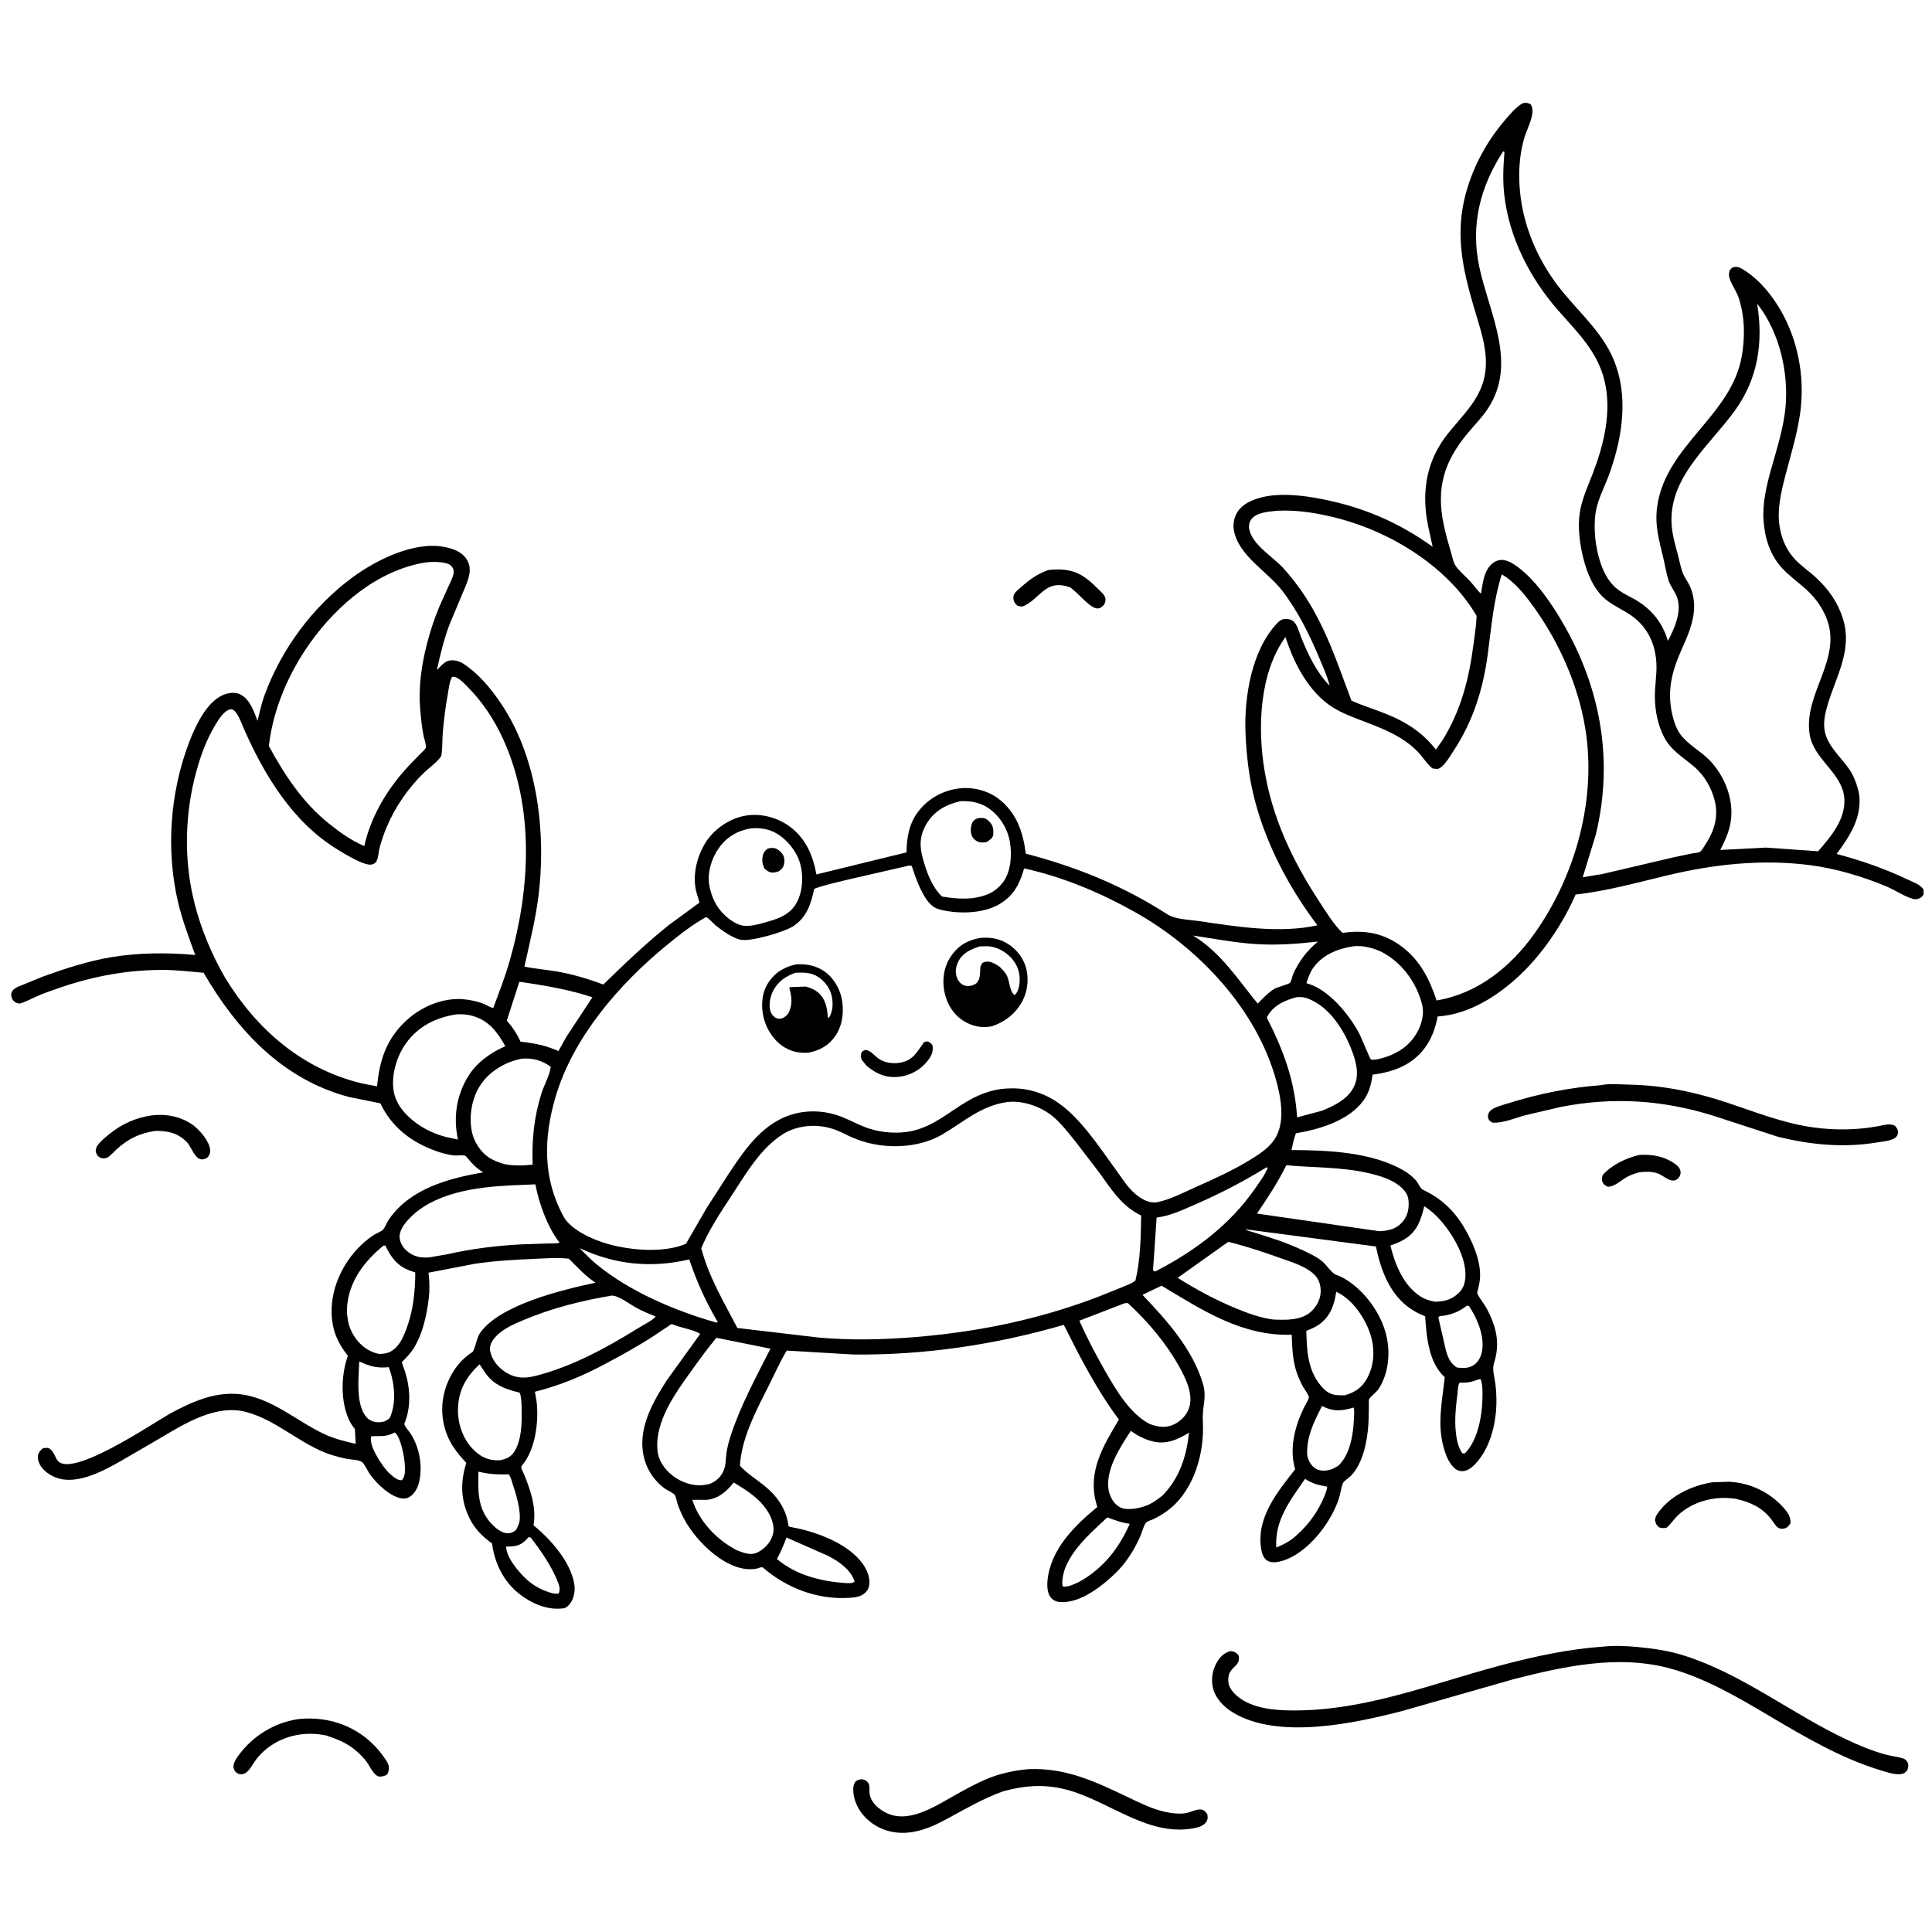 <svg version="1.1" xmlns="http://www.w3.org/2000/svg" style="display: block;" viewBox="0 0 2048 2048" width="1024" height="1024">
<path transform="translate(0,0)" fill="rgb(255,255,255)" d="M -0 -0 L 2048 0 L 2048 2048 L -0 2048 L -0 -0 z"/>
<path transform="translate(0,0)" fill="rgb(0,0,0)" d="M 1738.01 1224.24 C 1751.27 1223.57 1763.68 1225.55 1774.83 1233.22 C 1777.98 1235.39 1780.87 1237.92 1781.43 1241.85 C 1781.74 1244 1781.08 1246.44 1779.73 1248.15 C 1772.92 1256.79 1763.99 1246.07 1757 1243.77 C 1750.98 1241.79 1744.89 1241.84 1738.69 1242.59 L 1737.21 1242.78 C 1732.39 1244.21 1727.83 1245.73 1723.45 1248.3 C 1717.22 1251.95 1712.01 1257.67 1704.5 1258.02 C 1701.72 1256.63 1700.05 1255.97 1698.76 1253 C 1697.65 1250.43 1698.11 1248.06 1698.93 1245.5 C 1708.91 1234.61 1723.75 1227.43 1738.01 1224.24 z"/>
<path transform="translate(0,0)" fill="rgb(0,0,0)" d="M 1111.36 604.258 C 1120.39 603.214 1129.85 603.309 1138.54 606.212 C 1149.01 609.712 1157.04 617.376 1164.73 624.989 C 1166.92 627.156 1170.2 629.878 1171.33 632.823 C 1172.52 635.96 1171.69 637.984 1170.5 640.887 C 1168.26 642.946 1166.83 644.877 1163.5 644.986 C 1155.9 645.234 1142.23 628.073 1135.38 623.353 L 1134.26 622.595 L 1130.04 621.3 C 1108.5 615.696 1102.64 633.38 1086.48 641.826 C 1083.45 643.408 1081.61 643.086 1078.5 642.005 C 1076.99 640.629 1075.52 639.26 1074.84 637.277 C 1073.99 634.775 1073.83 632.413 1075.03 630 C 1076.5 627.057 1080.07 624.364 1082.53 622.21 C 1091.52 614.33 1099.99 608.109 1111.36 604.258 z"/>
<path transform="translate(0,0)" fill="rgb(0,0,0)" d="M 160.774 1182.36 C 175.654 1180.43 191.402 1183.48 203.84 1192.08 C 211.451 1197.35 221.888 1209.58 222.852 1219 C 223.12 1221.62 222.206 1224.35 220.5 1226.34 C 218.835 1228.28 215.998 1229.18 213.5 1228.98 C 206.31 1228.41 202.707 1215.2 197.697 1210.3 C 187.775 1200.6 177.883 1198.73 164.467 1198.81 C 147.71 1201.44 135.994 1207.03 123.445 1218.45 C 120.601 1221.04 116.853 1225.55 113.5 1227.19 C 111.293 1228.27 108.187 1228.27 106 1227.03 C 103.1 1225.39 102.444 1223.66 101.43 1220.72 C 101.593 1218.17 101.853 1216.36 103.386 1214.17 C 106.331 1209.96 110.92 1206.28 114.876 1203.01 C 128.772 1191.54 142.951 1185.05 160.774 1182.36 z"/>
<path transform="translate(0,0)" fill="rgb(0,0,0)" d="M 1814.84 1571.31 L 1832.74 1570.73 C 1855.2 1571.73 1876.12 1581.82 1891.02 1598.63 C 1895.14 1603.28 1898.39 1608.13 1898.02 1614.5 C 1896.84 1616.66 1895.71 1618.28 1893.53 1619.48 C 1891.04 1620.86 1887.06 1620.99 1884.68 1619.34 C 1882.34 1617.73 1879.32 1612.65 1877.46 1610.28 C 1867.48 1597.58 1854.86 1592.06 1839.35 1588.67 L 1835.39 1588.23 C 1815.44 1586.29 1794.1 1592.08 1779.09 1605.88 C 1774.48 1610.12 1771.44 1615.44 1766.52 1619.5 C 1763.22 1620.1 1761.71 1619.99 1758.5 1619 C 1755.77 1616.55 1755.17 1615.05 1754.37 1611.5 C 1754.7 1608.38 1755.5 1606.7 1757.31 1604.12 C 1770.47 1585.44 1792.94 1575.01 1814.84 1571.31 z"/>
<path transform="translate(0,0)" fill="rgb(0,0,0)" d="M 316.114 1822.32 C 339.529 1819.79 362.938 1824.88 382.5 1838.27 C 392.337 1845 400.873 1853.71 407.619 1863.51 C 409.49 1866.23 411.693 1869.15 412.112 1872.5 C 412.543 1875.93 412.013 1878.83 409.863 1881.5 C 407.386 1882.7 403.225 1883.98 400.5 1882.79 C 395.392 1880.56 391.196 1870.55 387.5 1866.06 C 384.096 1861.93 380.053 1857.94 375.898 1854.55 C 367.06 1847.34 356.549 1843.25 345.844 1839.69 L 343.141 1839.17 C 317.02 1834.43 289.855 1842.81 272.694 1863.59 C 269 1868.06 264.812 1876.94 259.848 1879.73 C 257.461 1881.08 254.466 1881.25 252 1879.98 C 249.556 1878.72 248.169 1876.63 247.611 1874 C 246.662 1869.53 250.541 1864.02 252.98 1860.67 C 268.118 1839.91 290.851 1826.15 316.114 1822.32 z"/>
<path transform="translate(0,0)" fill="rgb(0,0,0)" d="M 1089.6 1875.41 C 1129.6 1873.5 1161.38 1888.66 1196.51 1905.49 C 1208.64 1911.3 1221.18 1917.49 1234.36 1920.5 C 1241.32 1922.09 1250.36 1923.25 1257.5 1921.91 C 1262.34 1921 1268.11 1917.61 1273 1918.13 C 1276.43 1918.5 1277.84 1920.6 1279.74 1923.04 C 1280.27 1925.91 1280.59 1927.74 1279.18 1930.5 C 1276.64 1935.48 1269.73 1937.27 1264.66 1938.17 C 1214.72 1947.03 1172.98 1906.58 1126.46 1896.12 C 1104.52 1891.19 1085.41 1892.98 1063.91 1898.69 C 1041.47 1906.62 1022.28 1918.24 1001.46 1929.36 C 982.148 1939.68 960.831 1947.24 939 1940.1 C 925.952 1935.83 914.238 1926.21 908.364 1913.69 C 905.392 1907.36 902.674 1896.63 905.967 1890 C 907.146 1887.63 909.335 1886.78 911.744 1886.28 C 914.287 1885.76 916.657 1886.47 918.679 1888.13 C 922.71 1891.44 921.374 1895.49 921.67 1900.06 C 922.117 1906.95 926.117 1912.2 931.316 1916.48 C 955.747 1936.6 985.23 1918.37 1007.85 1905.5 C 1019.44 1898.91 1031.24 1892.34 1043.41 1886.9 C 1058.22 1880.28 1073.53 1876.99 1089.6 1875.41 z"/>
<path transform="translate(0,0)" fill="rgb(0,0,0)" d="M 1696.46 1150.41 C 1705.32 1148.41 1718.13 1149.55 1727.35 1149.75 C 1763.09 1150.52 1796.79 1157.55 1830.65 1168.78 C 1861.06 1178.87 1890.68 1190.85 1922.68 1195.17 C 1945.55 1198.25 1968.91 1197.96 1991.6 1193.66 C 1997.24 1192.6 2003.33 1190.58 2008.7 1193.32 C 2010.59 1195.54 2012.02 1197.41 2011.92 1200.5 C 2011.83 1203.24 2010.73 1205 2008.5 1206.47 C 2004.01 1209.42 1995.3 1210.14 1990.02 1211.01 C 1953.98 1216.93 1919.97 1213.61 1884.67 1205.03 L 1815.47 1182.5 C 1761.85 1165.89 1709.63 1162.64 1654.55 1173.39 L 1617.04 1182.16 C 1606.16 1185.03 1593.17 1190.88 1582 1190.03 C 1579.5 1188.48 1577.93 1187.62 1577.39 1184.5 C 1576.95 1182.01 1577.81 1179.63 1579.5 1177.79 C 1583.4 1173.56 1593.33 1171.27 1598.65 1169.6 C 1630.5 1159.56 1663.15 1152.89 1696.46 1150.41 z"/>
<path transform="translate(0,0)" fill="rgb(0,0,0)" d="M 1699.73 1745.43 C 1711.11 1744.24 1723.62 1744.78 1735 1745.81 C 1752.22 1747.36 1768.97 1749.82 1785.5 1755.07 C 1846.72 1774.5 1899.23 1816.5 1957.08 1843.85 C 1970.25 1850.08 1984.2 1855.88 1998.26 1859.75 C 2004.41 1861.44 2010.97 1862.08 2017 1863.93 C 2019.47 1864.68 2021.2 1866.05 2022.24 1868.5 C 2023.47 1871.4 2022.59 1874.05 2021.72 1876.88 C 2019.83 1878.58 2018.9 1879.77 2016.38 1880.38 C 2009.83 1881.93 2000.5 1878.66 1994.06 1876.74 C 1952.07 1864.2 1912.77 1840.98 1875.29 1818.78 C 1842.11 1799.13 1806.49 1778.19 1769 1768.27 C 1714.92 1753.95 1657.66 1766.39 1604.75 1779.94 L 1487.69 1813.37 C 1436.2 1826.85 1355.38 1844.32 1307.39 1815.59 C 1297.39 1809.61 1288.03 1800.16 1285.57 1788.39 C 1283.53 1778.64 1285.69 1768.32 1291.23 1760.09 C 1294.67 1754.98 1298.92 1751.4 1305 1750.15 C 1309.17 1751.13 1309.81 1751.51 1312.87 1754.5 C 1315.23 1764.2 1308.11 1765.4 1303.87 1772.5 C 1302.34 1775.08 1301.86 1779.06 1302 1782 C 1302.31 1788.53 1306.85 1794 1311.62 1798.04 C 1327.21 1811.28 1351.99 1813.19 1371.52 1813.18 C 1449.04 1813.14 1518.13 1784.58 1591.75 1765.12 C 1627.87 1755.57 1662.44 1748.18 1699.73 1745.43 z"/>
<path transform="translate(0,0)" fill="rgb(0,0,0)" d="M 1613.93 109.5 C 1617.31 108.648 1619.42 108.956 1622.5 110.41 C 1628.57 119.013 1619.11 135.478 1616.18 145.01 C 1607.22 174.087 1609.43 209.129 1618.12 238 C 1626.08 264.41 1639.48 288.73 1657.01 310 C 1677.93 335.38 1701.96 355.701 1713.11 387.955 C 1726.08 425.473 1718.75 467.735 1705.33 504.073 C 1700.96 515.925 1694.52 527.911 1691.99 540.292 C 1689.44 552.83 1690.23 569.621 1692.81 582.15 C 1695.64 595.905 1700.34 610.392 1710.27 620.735 C 1716.12 626.831 1723.7 630.391 1731.03 634.326 C 1748.86 643.895 1761.71 658.591 1767.66 678.173 L 1768.03 679.44 C 1774.95 666.26 1783.25 648.013 1777.65 632.99 C 1775.33 626.767 1770.85 621.624 1768.77 615.302 C 1766.33 607.85 1765.15 599.863 1763.35 592.226 C 1758.72 572.621 1753.79 556.763 1756.79 536.205 C 1766.22 471.766 1835.4 440.805 1846.38 377.435 C 1849.97 356.745 1849.58 335.562 1843.03 315.496 C 1840.67 308.287 1832.17 296.947 1832.76 290.233 C 1833.08 286.501 1834.08 285.468 1837 283.211 C 1840.08 282.815 1842.41 282.656 1845.21 284.189 C 1864.48 294.746 1880.74 315.493 1890.76 334.703 C 1907.38 366.58 1913.29 404.019 1908.02 439.5 C 1904.76 461.377 1898.2 482.512 1892.64 503.858 C 1888.06 521.404 1883.36 540.981 1886.62 559.158 C 1888.97 572.261 1893.96 583.731 1903.3 593.489 C 1910.11 600.608 1918.62 606.209 1925.81 612.99 C 1938.86 625.296 1948.43 639.024 1953.71 656.226 C 1963.47 688.032 1947.7 714.413 1938.37 743.831 C 1935.43 753.118 1932.62 763.731 1934.04 773.5 C 1936.45 790.117 1950.58 801.477 1959.73 814.645 C 1964.36 821.31 1967.17 828.103 1969.36 835.85 L 1970.77 841.897 C 1973.88 866.537 1960.91 886.367 1946.9 905.198 C 1973.05 912.239 1998.06 920.778 2022.52 932.517 C 2027.99 935.147 2035.88 937.613 2039.01 943 C 2039 945.005 2039.55 947.994 2038.24 949.563 C 2035.83 952.441 2031.66 953.877 2028 952.892 C 2018.74 950.397 2008.94 943.532 1999.88 939.739 C 1974.37 929.056 1945.81 920.548 1918.32 917.04 C 1867.39 910.544 1816.86 916.11 1767.14 927.985 C 1735.23 935.605 1702.92 944.711 1670.27 948.209 C 1660.38 970.884 1646.79 992.883 1631.16 1012.09 C 1606 1043 1567.06 1073.93 1525.96 1077.32 L 1523.99 1077.46 C 1521.59 1089.96 1517.43 1101.75 1509.56 1111.91 C 1495.95 1129.5 1476.32 1136.41 1455.01 1139.22 C 1453.61 1149.25 1451.33 1158.4 1445.25 1166.69 C 1429.58 1188.04 1398.55 1197.14 1373.71 1201.36 C 1371.55 1207.16 1370.32 1213.08 1369.02 1219.11 C 1407.49 1219.21 1454.81 1221.17 1488.5 1241.15 C 1493.07 1243.85 1497.31 1247.21 1500.86 1251.18 C 1503.66 1254.31 1505.07 1259.64 1508.86 1261.44 C 1527.4 1270.22 1541.06 1282.89 1551.65 1300.54 C 1560.64 1315.53 1569.6 1335.63 1568.95 1353.5 C 1568.75 1359.04 1567.27 1364.71 1565.92 1370.07 C 1565.4 1372.16 1573.46 1382.54 1575.08 1385.5 C 1585.83 1405.04 1590.7 1423.12 1583.72 1445 C 1581.5 1451.96 1584.31 1459.79 1585.18 1466.97 C 1586.01 1473.89 1586.4 1480.94 1586.26 1487.91 C 1585.77 1510.72 1578.83 1538.03 1561.61 1554.07 C 1558.15 1557.29 1553.67 1559.92 1548.74 1559.47 C 1544.45 1559.07 1541.24 1556.13 1538.68 1552.89 C 1534.6 1547.71 1532.2 1541.01 1530.41 1534.71 C 1523.24 1509.4 1528.79 1485.26 1531.48 1459.92 C 1514.41 1444.37 1512.12 1417.03 1510.72 1395.24 C 1505.19 1393.2 1500.11 1390.57 1495.23 1387.28 C 1473.39 1372.56 1463.5 1346.08 1458.56 1321.34 L 1320 1303.05 C 1322.7 1304.93 1327.48 1305.8 1330.66 1306.84 L 1354.67 1314.63 C 1366.95 1319.01 1378.9 1324.01 1390.5 1329.97 C 1394.61 1332.09 1398.68 1334.53 1402.18 1337.56 C 1406.14 1340.98 1411.75 1349.74 1416.39 1351.33 C 1419.93 1352.55 1423.3 1354.22 1426.5 1356.18 C 1446.84 1368.63 1463.63 1391.83 1469.39 1414.89 C 1474.08 1433.68 1472.13 1456.11 1461.22 1472.55 C 1458.94 1475.99 1452.57 1480.4 1451.12 1483.49 C 1450.84 1484.09 1451.09 1487.69 1451.08 1488.56 L 1450.83 1503.5 C 1450.54 1513.42 1449.47 1522.84 1447.31 1532.52 C 1444.83 1543.6 1440.2 1555.92 1432.26 1564.19 C 1430.01 1566.54 1424.53 1569.76 1423.39 1572.59 C 1421.76 1576.63 1421.2 1581.75 1420 1586 C 1417.45 1595.06 1412.79 1604.53 1407.82 1612.5 C 1396.71 1630.34 1376.91 1651.21 1355.38 1655.56 C 1351.19 1656.4 1346.07 1656.47 1342.5 1653.75 C 1338.54 1650.74 1337.22 1644.62 1336.62 1640 C 1332.45 1607.73 1354.39 1581.16 1372.91 1557.51 C 1366.53 1535.63 1372.36 1512.92 1381.84 1492.89 C 1383.03 1490.38 1387.33 1483.51 1387.48 1481.19 C 1387.62 1479.11 1382.39 1472.08 1381.25 1469.98 C 1378.63 1465.2 1376.32 1460 1374.54 1454.84 C 1370.16 1442.08 1369.75 1428.21 1369.27 1414.85 C 1316.55 1416.57 1274.62 1388.89 1231.28 1362.87 L 1211.07 1372.62 C 1237.23 1400.04 1264.11 1429.95 1275.25 1467 C 1278.69 1478.45 1275.91 1487.17 1275.08 1498.5 C 1274.7 1503.62 1275.28 1508.89 1275.28 1514.02 C 1275.32 1546.49 1263.11 1584.26 1234.91 1603.28 C 1230.88 1605.99 1226.8 1608.47 1222.37 1610.48 C 1220.49 1611.33 1215.93 1612.67 1214.79 1614.16 C 1212.06 1617.71 1210.71 1623.82 1208.93 1628 C 1203.09 1641.68 1194.38 1655.76 1183.81 1666.27 C 1169.62 1680.36 1146.29 1699.15 1124.69 1698.34 C 1120.54 1698.18 1117.04 1696.97 1114.21 1693.82 C 1110.08 1689.2 1109.86 1681.1 1110.41 1675.31 C 1113.57 1642.58 1138.95 1617.31 1163.17 1597.48 L 1161.63 1592.03 C 1153.23 1558.88 1169.82 1532.29 1186.08 1504.75 C 1162.62 1473.37 1145.2 1439.25 1127.66 1404.39 C 1055.12 1425.45 980.154 1436.66 904.5 1435.83 L 833.944 1431.67 C 827.247 1442.81 821.631 1455.29 815.839 1466.95 C 802.403 1494 786.187 1523.08 784.356 1553.69 C 791.689 1561.76 800.995 1567.57 809.5 1574.31 C 823.545 1585.44 833.67 1599.68 835.892 1617.72 C 837.527 1618.67 836.808 1618.44 838.636 1618.77 C 859.477 1622.46 883.357 1630.74 900.412 1643.57 C 910.315 1651.02 920.13 1662.08 921.525 1674.83 C 922.01 1679.27 921.323 1683.72 918.325 1687.16 C 913.645 1692.52 907.172 1693.31 900.432 1693.76 C 866.671 1695.98 833.801 1683.47 808.572 1661.54 C 807.38 1661.32 806.648 1661.28 805.501 1661.72 C 804.152 1662.23 802.938 1662.66 801.5 1662.91 C 771.354 1668.11 737.804 1633.86 725.242 1610.27 C 722.484 1605.09 720.109 1599.54 718.185 1594 C 717.373 1591.66 716.664 1586.77 715.42 1584.87 C 713.883 1582.53 706.914 1579.58 704.228 1577.57 C 691.584 1568.11 683.526 1554.24 681.423 1538.56 C 677.751 1511.2 692.753 1484.96 707.033 1462.89 L 742.229 1414.04 L 740.577 1412.97 C 734.492 1409.74 725.193 1407.98 718.404 1405.85 C 716.775 1405.34 713.151 1403.64 711.716 1403.77 C 710.954 1403.83 708.547 1405.73 707.847 1406.2 L 693.079 1416.09 C 675.861 1427.29 657.54 1437.34 639.382 1446.95 C 616.113 1459.27 592.628 1468.9 567.053 1475.3 L 568.919 1486.4 C 571.153 1507.84 567.516 1537.02 553.057 1553.82 C 551.527 1555.59 554.385 1560.05 555.285 1562.25 C 562.076 1578.84 568.408 1596.86 565.822 1615 L 565.541 1616.9 C 583.43 1631.42 604.479 1655.05 608.663 1678.5 C 609.954 1685.74 608.773 1693.95 604.286 1699.92 C 602.69 1702.04 600.177 1704.47 597.491 1704.85 C 580.871 1707.19 564.401 1700.29 551.344 1690.26 C 533.869 1676.83 524.436 1657.5 521.55 1636.05 C 512.018 1629.35 503.681 1621.1 498.341 1610.64 C 488.231 1590.85 487.697 1571.65 494.327 1550.7 C 489.324 1545.34 484.518 1539.88 480.5 1533.72 C 469.845 1517.4 466.234 1497.09 470.55 1478.07 C 474.564 1460.38 485.093 1443.08 500.693 1433.34 C 503.026 1431.89 505.566 1418.02 508.199 1414.01 C 528.412 1383.2 596.849 1367.06 631.278 1359.72 C 620.688 1352.8 611.886 1343.09 602.927 1334.24 C 590.769 1332.98 578.275 1333.93 566.085 1334.45 C 544.921 1335.35 523.848 1336.52 502.884 1339.73 L 454.235 1349.1 C 455.443 1357.9 455.541 1368.18 454.433 1377.02 C 452.166 1395.11 448.136 1413.49 438.522 1429.25 C 435.879 1433.59 432.476 1437.17 428.999 1440.83 C 428.744 1441.1 426.224 1443.52 426.177 1443.77 C 425.909 1445.23 428.872 1452.28 429.42 1454.06 C 434.841 1471.7 435.928 1490.97 428.951 1508.35 L 428.5 1509.45 C 429.705 1513.15 433.178 1516.49 435.298 1519.77 C 444.653 1534.26 448.154 1553.78 444.368 1570.6 C 442.974 1576.8 439.648 1583.51 434 1586.85 C 431.989 1588.04 429.937 1588.62 427.594 1588.51 C 414.699 1587.93 398.843 1572.5 391.977 1562.5 C 390.015 1559.64 386.134 1551.58 383.81 1549.84 C 380.534 1547.38 370.385 1547.1 366.066 1546.13 C 358.595 1544.46 350.991 1542.46 343.897 1539.56 C 314.981 1527.73 291.298 1504.85 261 1496.77 C 228.799 1488.19 195.558 1509.23 169.06 1524.92 L 128.219 1548.65 C 111.705 1558.07 90.303 1569.57 70.679 1568.63 C 61.093 1568.18 51.158 1563.79 44.904 1556.38 C 42.15 1553.11 39.538 1547.91 40.151 1543.5 C 40.676 1539.73 42.599 1537.49 45.5 1535.24 C 47.365 1534.94 49.766 1534.41 51.574 1535.15 C 56.535 1537.18 58.017 1544.02 60.872 1548 C 75.087 1567.8 161.888 1508.85 178.887 1499.3 C 190.926 1492.54 203.323 1486.49 216.479 1482.24 C 230.49 1477.7 245.788 1476 260.344 1478.8 C 291.512 1484.8 315.779 1507.12 343.862 1520.25 C 354.558 1525.25 365.604 1527.92 377.077 1530.5 L 376.181 1514.68 C 373.871 1511.89 371.864 1509.07 370.3 1505.79 C 360.925 1486.1 361.384 1458.6 368.419 1438.15 L 368.755 1437.2 C 361.17 1427.61 355.397 1417.41 352.982 1405.3 C 346.728 1373.93 360.637 1340.35 383.77 1318.99 C 387.675 1315.38 392.015 1311.82 396.5 1308.96 C 398.591 1307.63 404.875 1305.07 406.17 1303.39 C 408.547 1300.33 410.009 1295.88 412.31 1292.56 C 434.973 1259.82 475.345 1249.24 512.148 1242.74 C 507.023 1239.7 503.062 1236.02 499.041 1231.67 C 498.073 1230.62 494.111 1225.43 493.064 1225.08 C 490.541 1224.22 484.46 1225.11 481.47 1224.82 C 474.961 1224.18 468.145 1222.26 462.002 1220.06 C 435.842 1210.69 415.25 1194.87 403.216 1169.61 L 369.943 1162.84 C 299.478 1144.29 251.165 1091.97 215.836 1031.17 C 201.807 1029.97 187.768 1028.24 173.664 1028.16 C 136.254 1027.95 100.085 1034.55 64.725 1046.56 C 56.097 1049.49 47.351 1052.47 39 1056.13 C 32.997 1058.76 27.334 1062.03 21 1063.82 C 18.532 1063.46 16.549 1063.14 14.715 1061.28 C 12.686 1059.23 11.785 1056.85 11.897 1054 C 11.987 1051.71 13.413 1049.69 15.123 1048.31 C 17.78 1046.16 21.635 1044.99 24.768 1043.66 L 46.115 1034.99 C 69.759 1026.44 93.431 1018.75 118.296 1014.61 C 147.086 1009.82 177.931 1009.66 206.96 1012.35 C 200.317 993.949 193.131 975.173 188.678 956.121 C 175.863 901.283 180.205 840.576 200.072 788 C 206.667 770.549 218.529 744.164 236.871 736.54 C 242.152 734.345 249.237 733.393 254.539 736.03 C 264.982 741.223 269.181 754.017 272.963 764.083 C 275.29 755.253 276.907 746.672 280.033 738 C 297.909 688.429 331.436 643.007 373.96 611.851 C 398.871 593.6 438.337 573.876 470.284 579.637 C 479.409 581.282 489.145 584.504 494.497 592.637 C 497.589 597.336 498.491 602.284 497.658 607.781 C 496.535 615.198 493.06 622.509 490.15 629.363 L 476.5 662 C 470.527 677.698 466.712 693.886 463.099 710.258 C 465.997 707.415 469.113 703.853 472.513 701.651 C 475.484 699.727 480.383 699.657 483.724 700.375 C 488.748 701.455 493.31 704.833 497.327 707.922 C 511.858 719.099 524.29 734.972 534.082 750.355 C 570.368 807.356 579.082 884.675 570.691 950.577 C 567.491 975.715 561.323 999.965 555.912 1024.66 C 567.258 1027 578.883 1027.85 590.305 1029.82 C 607.259 1032.74 623.485 1037.64 639.572 1043.64 C 661.943 1021.73 684.277 1000.45 708.724 980.787 L 741.471 956.786 L 737.873 944.483 C 733.973 927.074 738.8 907.355 748.336 892.541 C 757.037 879.024 772.327 868.388 788.132 865.045 C 803.995 861.691 821.499 865.551 834.878 874.584 C 853.438 887.116 861.484 905.553 865.464 926.934 L 960.979 903.546 C 961.018 889.164 963.456 874.39 971.862 862.362 C 982.026 847.817 997.35 838.732 1014.76 836.029 C 1029.89 833.68 1046.44 837.527 1058.66 846.862 C 1077.1 860.943 1084.37 881.497 1087.24 903.842 L 1087.36 904.903 C 1141.26 918.984 1190.23 938.838 1237.21 969.062 C 1246.01 974.721 1259.78 974.731 1270.13 976.269 C 1310.26 982.226 1356.29 989.727 1396.52 980.895 C 1365.46 939.76 1340.08 891.384 1328.35 840.986 C 1323.46 819.929 1321.2 798.617 1320.3 777.063 C 1318.73 739.117 1326.73 689.306 1353.72 660.756 C 1356.46 657.864 1358.87 656.076 1363 656.135 C 1366.74 656.189 1369.96 656.968 1372.42 660.004 C 1375.88 664.282 1377.49 671.351 1379.59 676.439 C 1387.11 694.645 1395.56 712.677 1409.47 726.904 C 1407.29 717.68 1402.77 707.772 1399.12 699 C 1388.51 673.591 1375.92 647.684 1358.95 625.84 C 1343.08 605.424 1312.64 588.84 1307.93 561.98 C 1306.68 554.874 1308.49 546.993 1312.82 541.181 C 1319.61 532.066 1332.59 527.792 1343.44 525.949 C 1361.44 522.89 1381.91 525.342 1399.65 528.739 C 1443.97 537.224 1482.03 553.257 1518.67 579.629 C 1515.86 566.278 1512.24 552.858 1511.2 539.224 C 1508.91 509.141 1516.27 482.822 1535.24 459.165 C 1551.53 438.838 1570.85 421.812 1574.47 394.429 C 1577.17 373.971 1571 354.239 1565.16 334.905 C 1552.6 293.286 1542.09 254.316 1552.4 210.781 C 1559.67 180.085 1574.69 151.474 1595.15 127.531 C 1600.76 120.973 1606.51 114.062 1613.93 109.5 z"/>
<path transform="translate(0,0)" fill="rgb(255,255,255)" d="M 418.297 1518.5 C 418.842 1518.72 418.889 1518.7 419.454 1519.28 C 424.998 1524.97 428.625 1544.34 429.068 1552.07 C 429.393 1557.73 429.965 1564.74 426 1569.11 C 420.527 1569.42 415.832 1564.34 411.9 1561.02 C 407.248 1555.93 403.236 1550.28 399.856 1544.28 C 396.58 1538.45 391.618 1529.25 393.5 1522.55 C 402.634 1521.9 408.19 1523.55 417.056 1519.13 L 418.297 1518.5 z"/>
<path transform="translate(0,0)" fill="rgb(255,255,255)" d="M 560.315 1629.5 L 562.339 1629.64 C 573.48 1643.68 585.753 1661.72 592.003 1678.67 C 593.337 1682.29 593.766 1685.83 592.133 1689.29 C 586.345 1689.96 580.629 1687.42 575.334 1685.36 C 569.186 1682.53 563.395 1678.99 558.41 1674.38 C 550.044 1666.64 536.931 1651.62 536.477 1639.5 L 540.676 1639.37 C 549.192 1639.02 553.61 1636.87 559.434 1630.48 L 560.315 1629.5 z"/>
<path transform="translate(0,0)" fill="rgb(255,255,255)" d="M 1566.4 1462.5 L 1569.5 1461.96 C 1571.31 1466.32 1571.43 1471.49 1571.5 1476.16 C 1571.82 1496.72 1567.81 1525.49 1552.81 1540.74 L 1550.04 1540.5 C 1545.55 1533.96 1544.14 1526.27 1543.26 1518.52 C 1541.7 1504.67 1543.35 1490.62 1545.05 1476.89 C 1545.49 1473.3 1545.27 1468.28 1547.5 1465.51 C 1553.78 1466.18 1559.2 1465.15 1565.04 1463.01 L 1566.4 1462.5 z"/>
<path transform="translate(0,0)" fill="rgb(255,255,255)" d="M 1383.38 1567.66 C 1391.03 1572.65 1398.01 1574.53 1406.92 1575.88 C 1406.35 1581.18 1403.59 1587.1 1401.29 1591.89 C 1393.74 1607.66 1383.66 1619.88 1370.3 1631.04 C 1364.7 1635.07 1359.34 1637.87 1352.92 1640.38 C 1351.11 1611.2 1367.75 1590.48 1383.38 1567.66 z"/>
<path transform="translate(0,0)" fill="rgb(255,255,255)" d="M 380.859 1443.15 C 392.002 1448.43 399.779 1450.55 412.224 1449.24 C 418.229 1466.16 420.649 1486.58 413.078 1503.31 C 409.656 1506.05 406.985 1507.43 402.5 1507.64 C 397.636 1507.86 392.537 1506.47 389.105 1502.9 C 376.601 1489.91 380.235 1459.8 380.859 1443.15 z"/>
<path transform="translate(0,0)" fill="rgb(255,255,255)" d="M 833.7 1629.85 L 877.5 1649.14 C 888.994 1654.96 901.761 1663.69 905.957 1676.5 C 903.653 1678.82 899.691 1678.08 896.447 1678.15 C 870.137 1676.26 844.275 1669.95 823.555 1652.61 C 827.586 1645.13 830.775 1637.84 833.7 1629.85 z"/>
<path transform="translate(0,0)" fill="rgb(255,255,255)" d="M 507.174 1560.01 C 518.396 1562.76 527.589 1563.18 539.106 1562.88 C 541.339 1564.92 542.38 1569.95 543.358 1572.83 C 546.959 1583.44 552.579 1601.86 550.641 1612.98 C 550.107 1616.04 548.441 1619.07 547.066 1621.83 C 543.823 1624.31 541.627 1625.52 537.375 1625.3 C 531.449 1625 524.929 1619.5 520.958 1615.24 C 506.076 1599.3 506.621 1580.29 507.174 1560.01 z"/>
<path transform="translate(0,0)" fill="rgb(255,255,255)" d="M 1554.43 1384.5 C 1556.47 1383.82 1555.55 1383.72 1557.23 1384.5 C 1565.38 1396.76 1572.69 1413.66 1571.47 1428.71 C 1570.93 1435.42 1568.66 1442.07 1563.16 1446.36 C 1557.71 1450.61 1550.91 1450.49 1544.44 1449.65 C 1534.32 1443.11 1533.07 1432.73 1530.46 1421.71 L 1524.73 1396.63 C 1525.46 1394.67 1528.31 1395.03 1530.33 1394.72 C 1539.08 1393.37 1546.06 1390.45 1553.25 1385.35 L 1554.43 1384.5 z"/>
<path transform="translate(0,0)" fill="rgb(255,255,255)" d="M 1173.74 1608.5 C 1182.28 1611.52 1188.4 1614.1 1197.58 1615.31 C 1185.87 1641.6 1169.64 1662.39 1144.29 1676.66 C 1139.75 1678.75 1131.27 1683.24 1126.5 1681.51 C 1126.19 1680.28 1126.05 1679.93 1126.05 1678.5 C 1126.1 1650.31 1155.1 1626.05 1173.74 1608.5 z"/>
<path transform="translate(0,0)" fill="rgb(255,255,255)" d="M 1401.36 1490.4 C 1413.7 1496.71 1422.01 1495.72 1435.03 1492.07 C 1435.9 1495.9 1435.33 1500.46 1435.19 1504.43 C 1434.58 1520.54 1431.01 1542.3 1418.71 1553.7 L 1413.62 1556.59 C 1408.34 1559.03 1401.36 1559.99 1395.94 1557.47 C 1390.82 1555.09 1387.98 1550.19 1386.28 1545.06 C 1385.24 1541.88 1385.6 1537.82 1385.82 1534.52 C 1386.89 1518.47 1394.36 1504.51 1401.36 1490.4 z"/>
<path transform="translate(0,0)" fill="rgb(255,255,255)" d="M 777.696 1571.54 C 792.227 1580.12 807.272 1589.71 815.452 1605.03 C 819.199 1612.04 821.478 1620.2 818.875 1628 C 816.195 1636.03 809.859 1642.48 802.188 1645.96 C 795.384 1649.05 787.796 1645.89 781.348 1643.43 L 780.185 1642.83 C 759.329 1631.87 741.065 1612.53 733.879 1589.85 L 749.362 1589.89 C 761.842 1588.64 770.309 1580.8 777.696 1571.54 z"/>
<path transform="translate(0,0)" fill="rgb(255,255,255)" d="M 1264.52 991.703 C 1286.85 995.024 1309.25 999.386 1331.81 1000.79 C 1354.02 1002.17 1375.04 1000.54 1397.06 998.112 C 1385.04 1008.17 1377.51 1018.26 1370.88 1032.38 C 1369.79 1035.02 1369.09 1039.48 1367.59 1041.69 C 1366.64 1043.09 1353.8 1046.56 1351.35 1047.96 C 1344.46 1051.9 1338.81 1058.31 1333.2 1063.88 C 1312.5 1038.57 1294.25 1009.95 1265.67 992.393 L 1264.52 991.703 z"/>
<path transform="translate(0,0)" fill="rgb(255,255,255)" d="M 614.392 1323.05 C 651.556 1340.67 690.717 1344.51 730.638 1335.01 C 738.36 1358.03 747.117 1377.49 759.142 1398.5 L 760.892 1401.5 L 759.5 1402.01 C 716.111 1389.8 667.359 1369.12 632.255 1340.14 C 625.946 1334.94 620.181 1328.83 614.392 1323.05 z"/>
<path transform="translate(0,0)" fill="rgb(255,255,255)" d="M 550.545 1040.68 C 576.31 1044.52 603.261 1048.87 627.99 1057.15 L 600.305 1099.19 L 591.938 1114.21 C 578.754 1108.17 566.129 1105.79 551.782 1104.2 C 548.037 1095.82 543.297 1088.77 537.213 1081.92 L 550.545 1040.68 z"/>
<path transform="translate(0,0)" fill="rgb(255,255,255)" d="M 1342.41 1237.5 L 1343.93 1237.69 C 1340.95 1245.41 1335.39 1252.72 1330.71 1259.5 C 1303.83 1298.5 1266.31 1326.36 1224.5 1347.85 C 1222.93 1347.34 1223.7 1347.75 1222.25 1346.5 L 1226.08 1290.68 C 1240.25 1288.9 1252.66 1282.97 1265.64 1277.36 C 1292.58 1265.7 1317.32 1252.85 1342.41 1237.5 z"/>
<path transform="translate(0,0)" fill="rgb(255,255,255)" d="M 1198.69 1516.79 C 1206.3 1522.17 1213.71 1526.06 1222.87 1528.17 C 1236.67 1531.34 1248.91 1525.78 1260.37 1518.69 C 1257.76 1543.97 1250.28 1566.99 1232.16 1585.43 C 1227.91 1588.79 1223.45 1592.1 1218.6 1594.53 C 1211.22 1598.23 1196.59 1601.63 1188.47 1598.31 C 1183.3 1596.19 1179.44 1591.34 1177.34 1586.31 L 1176.82 1585 C 1176.26 1583.63 1175.72 1582.32 1175.41 1580.86 C 1170.85 1558.85 1187.47 1534.07 1198.69 1516.79 z"/>
<path transform="translate(0,0)" fill="rgb(255,255,255)" d="M 508.305 1446.23 C 511.876 1451.11 514.568 1456.26 518.77 1460.7 C 527.32 1469.73 539.043 1473.42 550.739 1476.22 L 551.351 1477.51 C 552.918 1482.75 552.851 1489.43 552.958 1494.92 C 553.226 1508.62 552.902 1525.77 545.76 1537.93 C 541.998 1544.33 537.26 1546.32 530.329 1547.9 L 527.019 1548 C 516.175 1547.87 508.181 1543.39 500.884 1535.7 C 490.338 1524.58 484.945 1508.26 485.495 1493.01 C 486.211 1473.13 494.169 1459.56 508.305 1446.23 z"/>
<path transform="translate(0,0)" fill="rgb(255,255,255)" d="M 1509.77 1278.63 C 1513.85 1281.32 1517.54 1284.09 1521.08 1287.47 C 1536.53 1302.24 1553.34 1328.98 1553.45 1350.84 C 1553.49 1358.03 1552 1364.93 1546.73 1370.15 C 1539.18 1377.65 1531.13 1379.82 1520.75 1379.84 C 1515.14 1378.72 1510.36 1377.23 1505.49 1374.09 C 1487.8 1362.72 1478.52 1339.97 1473.9 1320.29 C 1479.03 1318.45 1484.03 1316.61 1488.7 1313.75 C 1502.33 1305.42 1506.23 1293.26 1509.77 1278.63 z"/>
<path transform="translate(0,0)" fill="rgb(255,255,255)" d="M 1416.44 1369.42 L 1417.81 1370.04 C 1434.66 1378.22 1447.85 1398.5 1453.13 1415.95 C 1457.57 1430.63 1456.69 1447.5 1449.21 1461 C 1443.55 1471.2 1436.44 1475.78 1425.5 1479.1 C 1416.44 1479.09 1410.26 1479.21 1403.31 1472.33 C 1386.51 1455.69 1385.21 1432.9 1384.78 1410.72 C 1389.65 1408.84 1394.76 1406.72 1398.95 1403.56 C 1410.55 1394.82 1414.39 1383.24 1416.44 1369.42 z"/>
<path transform="translate(0,0)" fill="rgb(255,255,255)" d="M 406.326 1320.5 L 408.412 1320.23 L 410.926 1325.08 C 417.391 1337.45 425.307 1344.29 438.57 1348.32 L 440.226 1348.81 C 440.128 1369.39 437.99 1389.87 430.596 1409.22 C 428.155 1415.61 425.258 1422.46 420.53 1427.5 C 414.678 1433.74 410.041 1434.97 401.913 1435.25 C 397.22 1434.32 392.526 1432.44 388.5 1429.82 C 378.865 1423.56 371.315 1412.32 369.094 1401.06 L 368.802 1399.5 C 367.705 1393.97 367.48 1388.61 368.099 1383 C 370.998 1356.74 386.658 1336.78 406.326 1320.5 z"/>
<path transform="translate(0,0)" fill="rgb(255,255,255)" d="M 553.355 1122.21 C 564.959 1121.4 574.389 1123.99 583.827 1130.87 C 582.919 1139.21 576.748 1150.35 574.115 1158.61 C 566.074 1183.81 563.645 1208.3 564.626 1234.57 C 554.352 1235.66 544.986 1235.96 534.796 1234.07 C 529.236 1232.37 523.321 1230.35 518.429 1227.14 C 509.489 1221.27 502.428 1210.39 500.259 1199.96 C 496.844 1183.52 500.016 1163.85 509.5 1149.85 C 519.497 1135.1 536.066 1125.46 553.355 1122.21 z"/>
<path transform="translate(0,0)" fill="rgb(255,255,255)" d="M 1374.18 1057.11 C 1379.59 1056.5 1383.4 1057.19 1388.41 1059.33 C 1409.23 1068.21 1423.61 1090.34 1431.83 1110.58 C 1436.88 1123.04 1441.52 1137.98 1435.71 1150.89 C 1429.37 1164.99 1414.79 1171.98 1401.25 1177.42 L 1374.96 1184.47 C 1372.69 1145.96 1360.27 1112.74 1342.85 1078.7 L 1343.77 1076.96 C 1350.11 1065.51 1362.26 1060.34 1374.18 1057.11 z"/>
<path transform="translate(0,0)" fill="rgb(255,255,255)" d="M 1302.03 1316.39 C 1320.88 1321.05 1339.66 1327.32 1357.93 1333.86 C 1369.2 1337.89 1383.23 1342.04 1392.26 1350.16 C 1397.62 1354.97 1399.9 1361.08 1400 1368.25 C 1400.11 1376.58 1396.08 1384.49 1390.06 1390.1 C 1379.4 1400.02 1363.22 1399.24 1349.76 1398.76 C 1335.85 1396.97 1322.96 1392.18 1310.07 1386.88 C 1288.59 1378.05 1267.97 1366.95 1248.33 1354.58 L 1302.03 1316.39 z"/>
<path transform="translate(0,0)" fill="rgb(255,255,255)" d="M 1018.14 849.238 C 1029.3 848.895 1039.14 850.564 1048.5 857.147 C 1060.32 865.465 1068.54 879.271 1070.72 893.55 C 1072.73 906.691 1071.55 924.197 1063.31 935.105 C 1054.9 946.233 1044.67 950.058 1031.25 952.021 C 1020.13 953.191 1009.52 952.249 998.53 950.361 C 987.68 939.746 982.316 924.703 978.3 910.279 C 974.493 896.604 974.817 885.77 982.112 873.377 C 990.328 859.42 1002.98 852.856 1018.14 849.238 z"/>
<path transform="translate(0,0)" fill="rgb(0,0,0)" d="M 1035.88 867.5 C 1037.55 867.154 1039.29 867.022 1040.99 867.025 C 1044.39 867.032 1046.53 868.68 1048.84 871.032 C 1053.18 875.442 1053.12 879.609 1052.91 885.5 C 1051.3 889.351 1048.96 890.568 1045.5 892.713 C 1043.31 892.95 1040.95 893.264 1038.77 892.848 C 1035.63 892.248 1032.47 889.978 1030.86 887.221 C 1028.53 883.26 1028.74 877.724 1030.13 873.5 C 1031.2 870.267 1032.95 868.953 1035.88 867.5 z"/>
<path transform="translate(0,0)" fill="rgb(255,255,255)" d="M 1363.56 1235.2 C 1392.73 1237.94 1421.29 1236.86 1450.22 1243.47 C 1460.86 1245.9 1472.09 1249.07 1481.19 1255.34 C 1486.44 1258.95 1492.03 1264.54 1492.9 1271.09 C 1494.05 1279.75 1492.66 1288.19 1486.92 1295 C 1480.15 1303.02 1472.1 1304.58 1462.26 1305.15 L 1332.42 1286.45 C 1343.82 1269.64 1354.53 1253.44 1363.56 1235.2 z"/>
<path transform="translate(0,0)" fill="rgb(255,255,255)" d="M 795.363 878.192 C 803.311 877.43 811.639 878.084 819 881.35 C 831.422 886.861 842.876 899.87 847.311 912.67 C 851.912 925.951 851.432 943.748 844.811 956.312 C 836.517 972.05 820.339 975.105 804.617 979.606 C 793.219 982.076 786.692 983.204 776.378 976.524 C 762.926 967.81 755.156 955.11 752.089 939.5 C 749.416 925.892 753.842 910.882 761.598 899.579 C 769.856 887.542 781.11 880.813 795.363 878.192 z"/>
<path transform="translate(0,0)" fill="rgb(0,0,0)" d="M 813.989 899.5 C 815.702 899.011 817.722 898.765 819.5 898.85 C 823.214 899.029 826.92 902.015 829.087 904.849 C 831.441 907.928 831.885 911.46 831.289 915.217 C 830.626 919.391 828.821 921.223 825.5 923.643 C 823.635 924.317 821.667 924.868 819.672 924.955 C 815.778 925.125 813.074 923.16 810.343 920.672 C 808.41 916.488 807.559 912.748 808.378 908.127 C 809.124 903.918 810.503 901.922 813.989 899.5 z"/>
<path transform="translate(0,0)" fill="rgb(255,255,255)" d="M 648.675 1373.35 C 655.949 1373.41 668.51 1383.17 675.472 1386.82 C 681.828 1390.16 688.419 1392.89 695.061 1395.6 C 691.038 1400.17 682.596 1404.08 677.331 1407.36 C 643.255 1428.54 606.846 1448.53 567.755 1458.5 C 556.583 1461.29 546.878 1461.28 536.746 1455.13 C 528.637 1450.21 521.726 1442.1 519.683 1432.68 C 518.69 1428.09 520.221 1423.7 522.948 1420 C 530.627 1409.58 543.661 1404.02 555.253 1399.16 C 585.153 1386.61 616.759 1378.63 648.675 1373.35 z"/>
<path transform="translate(0,0)" fill="rgb(255,255,255)" d="M 1192.04 1381.5 L 1195.5 1381.28 C 1216.93 1401.03 1236.04 1423.59 1250.26 1449.11 C 1257.04 1461.26 1265.05 1477.89 1260.66 1491.92 C 1258.21 1499.76 1251.98 1506.28 1244.66 1509.84 C 1235.75 1514.17 1227.45 1512.66 1218.58 1509.47 C 1197.39 1498.39 1182.43 1472.45 1170.97 1452.38 C 1161.23 1435.32 1152.19 1417.92 1144.11 1399.99 L 1192.04 1381.5 z"/>
<path transform="translate(0,0)" fill="rgb(255,255,255)" d="M 1433.43 1003.29 C 1444 1001.52 1458.09 1005.26 1467.27 1010.54 C 1487.25 1022.02 1501.73 1042.31 1507.44 1064.62 C 1510.2 1075.44 1506.7 1087.32 1500.88 1096.62 C 1491.62 1111.42 1477.22 1118.96 1460.66 1122.8 C 1458.35 1123.1 1455.37 1123.85 1453.14 1123.09 C 1452.46 1122.86 1442.42 1098.44 1440.72 1095.28 C 1429.92 1075.24 1408.6 1048.98 1385.91 1042.56 L 1384.83 1042.27 C 1386.64 1036.77 1388.38 1031.32 1391.71 1026.51 C 1401.41 1012.45 1417.18 1005.97 1433.43 1003.29 z"/>
<path transform="translate(0,0)" fill="rgb(255,255,255)" d="M 540.625 1256.58 L 567.537 1255.45 C 571.232 1275.31 580.138 1300.26 592.455 1316.33 L 593.233 1317.32 C 589.325 1318.39 584.264 1317.99 580.158 1318.12 L 551.634 1319.12 C 525.173 1320.63 499.632 1323.75 473.763 1329.65 L 455 1332.89 C 445.718 1333.61 438.057 1332.09 430.868 1325.69 C 426.92 1322.18 423.783 1316.78 423.573 1311.4 C 423.305 1304.5 428.347 1297.73 432.764 1292.89 C 458.796 1264.38 504.219 1258.47 540.625 1256.58 z"/>
<path transform="translate(0,0)" fill="rgb(255,255,255)" d="M 483.614 1075.31 C 489.666 1074.92 494.852 1075.19 500.719 1076.84 C 518.211 1081.74 527.251 1093.99 535.684 1109.04 C 520.883 1115.32 506.253 1125.69 497.354 1139.3 C 483.897 1159.9 480.255 1184.16 485.439 1207.95 L 474.452 1205.64 C 463.195 1203.07 451.738 1197.97 442.324 1191.29 C 430.322 1182.76 419.354 1170.83 417.175 1155.74 C 414.743 1138.9 420.627 1119.45 430.5 1105.76 C 443.467 1087.77 462.063 1078.64 483.614 1075.31 z"/>
<path transform="translate(0,0)" fill="rgb(255,255,255)" d="M 759.446 1418.12 L 816.713 1429.68 C 801.709 1459.29 784.706 1490.53 774.5 1522.09 C 772.526 1528.19 770.889 1534.32 770.04 1540.68 C 769.286 1546.33 769.561 1552.11 767.594 1557.54 C 764.821 1565.2 759.778 1569.74 752.452 1573.02 L 745.961 1574.18 C 734.718 1575.66 721.932 1571.26 713.112 1564.34 C 704.497 1557.58 697.88 1548.38 696.907 1537.15 C 694.249 1506.47 716.048 1476.59 733.012 1453 C 741.522 1441.17 750.03 1429.26 759.446 1418.12 z"/>
<path transform="translate(0,0)" fill="rgb(255,255,255)" d="M 1354.37 541.384 C 1376.59 540.393 1397.89 544.073 1419.3 549.694 C 1475.76 564.52 1535.45 601.617 1565.23 652.845 C 1564.96 663.074 1563.2 673.36 1561.89 683.505 C 1557.12 720.131 1548.58 753.416 1528.84 785.109 L 1522.06 794.544 C 1508.39 777.078 1491.97 766.181 1471.55 757.684 C 1458.68 752.331 1445.33 748.425 1432.6 742.711 C 1418.19 704.553 1406.02 666.587 1383.4 632.095 C 1376.28 621.237 1368.38 610.91 1359.54 601.396 C 1348.62 589.649 1326.95 577.189 1324.11 560.269 C 1323.57 557.009 1324.43 553.167 1326.42 550.5 C 1332.05 542.948 1345.7 542.301 1354.37 541.384 z"/>
<path transform="translate(0,0)" fill="rgb(255,255,255)" d="M 450.554 596.275 C 457.404 595.372 464.533 595.337 471.34 596.679 C 474.776 597.357 477.729 598.5 479.62 601.607 C 480.843 603.615 481.217 605.423 480.823 607.742 C 480.084 612.085 477.399 617.172 475.566 621.192 L 465.816 642.907 C 460.336 655.805 456.026 669.181 452.536 682.744 C 446.838 704.891 443.465 728.529 445.409 751.406 C 446.224 761.001 447.13 770.538 448.981 780 C 449.385 782.065 452.043 790.59 451.585 792.133 C 450.892 794.468 447.116 797.524 445.434 799.268 C 439.252 805.677 432.795 811.983 427.017 818.761 C 407.549 841.598 392.814 867.493 386.121 896.846 C 371.876 890.717 360.508 882.514 348.449 872.824 C 321.11 851.052 301.489 821.229 284.994 790.807 C 289.496 751.469 306.179 713.006 329.113 680.975 C 357.853 640.836 400.657 604.567 450.554 596.275 z"/>
<path transform="translate(0,0)" fill="rgb(255,255,255)" d="M 1862.65 322.018 C 1874.8 336.81 1883.87 357.68 1888.35 376.153 C 1892.59 393.583 1894.31 411.578 1892.9 429.5 C 1891.12 452.13 1883.73 475.043 1877.6 496.834 C 1872.67 514.339 1868.06 533.687 1869.42 551.981 C 1870.82 570.815 1876.55 589.046 1889.74 602.96 C 1896.75 610.355 1905.19 616.559 1912.88 623.24 C 1922.75 631.818 1930.81 642.281 1935.81 654.415 C 1953.87 698.161 1911.83 734.295 1918.21 778 C 1922.17 805.109 1953.39 819.278 1955.08 846.65 C 1956.42 868.421 1940.78 887.012 1927.28 902.39 L 1871.85 898.483 L 1823.57 900.994 C 1828.3 891.745 1832.62 882.445 1834.45 872.126 C 1838.64 848.466 1828.42 822.363 1811.83 805.501 C 1802.58 796.09 1789.31 789.258 1781.46 778.709 C 1776.92 772.619 1774.31 764.704 1772.65 757.343 C 1767.16 732.839 1771.87 712.931 1781.78 690.36 C 1788.57 674.888 1795.62 660.276 1795.85 643 C 1795.94 635.566 1794.21 627.226 1790.98 620.5 C 1788.86 616.098 1785.6 612.037 1783.85 607.504 C 1781.72 602.01 1780.58 595.726 1779.12 590 C 1776.91 581.413 1774.26 572.703 1772.87 563.941 C 1764.24 509.436 1810.81 474.382 1839.18 435.055 C 1863.58 401.237 1869.32 362.668 1862.65 322.018 z"/>
<path transform="translate(0,0)" fill="rgb(255,255,255)" d="M 1593.38 160.5 L 1594.83 161.047 L 1594.75 161.946 C 1593.45 177.25 1592.88 191.892 1594.66 207.201 C 1599.88 252.179 1621.9 295.024 1651.56 328.863 C 1672.11 352.314 1693.67 372.728 1701.05 404.399 C 1708.64 436.949 1700.08 471.593 1688.36 502.039 C 1683.2 515.458 1676.86 528.947 1674.66 543.269 C 1672.27 558.798 1674.56 576.553 1678.38 591.738 C 1682.35 607.475 1689.34 625.154 1702.36 635.634 C 1709.29 641.217 1717.66 645.274 1725.26 649.866 C 1745.71 662.217 1755.73 682.496 1755.95 706.401 C 1756.05 717.254 1754.09 728.138 1754.24 739.048 C 1754.44 753.843 1757.33 768.677 1764.26 781.849 C 1771.59 795.76 1784.52 802.918 1796.03 812.844 C 1807.06 822.356 1814.45 835.295 1817.84 849.376 C 1821.48 864.479 1817.63 879.491 1809.54 892.461 C 1808.36 894.353 1803.58 902.339 1801.92 903.126 C 1799.99 904.046 1795.79 904.267 1793.58 904.696 L 1774.76 908.622 L 1698.42 926.522 L 1677.75 929.915 L 1691.63 884.733 C 1711.4 803.103 1695.71 723.272 1651.66 651.975 C 1640.67 634.202 1626.98 615.059 1610.37 602.136 C 1605.75 598.545 1600.49 594.944 1594.65 593.803 C 1590.47 592.987 1586.21 594.142 1582.8 596.661 C 1572.95 603.938 1571.82 618.188 1569.88 629.282 C 1565.7 625.732 1562.44 620.498 1558.68 616.421 C 1553.72 611.045 1546.62 605.375 1542.71 599.299 C 1540.64 596.094 1539.6 590.648 1538.52 586.98 C 1535.51 576.769 1532.51 566.427 1530.35 556 C 1522.32 517.378 1530.63 489.587 1555.51 459.56 C 1562.98 450.552 1571.42 442.149 1577.76 432.285 C 1608.49 384.486 1578.74 332.431 1568.2 283.338 C 1558.66 238.841 1568.85 198.146 1593.38 160.5 z"/>
<path transform="translate(0,0)" fill="rgb(255,255,255)" d="M 1591.97 608.857 L 1597 612.067 C 1608.86 620.59 1619.16 633.926 1627.5 645.792 C 1653.5 682.764 1672.66 726.21 1680.25 770.88 C 1693.05 846.28 1670.18 928.925 1625.9 990.58 C 1600.95 1025.32 1565.79 1053.49 1522.85 1060.52 C 1515.45 1038.16 1505.4 1018.06 1486.02 1003.48 C 1466.86 989.062 1446.52 985.461 1423.09 988.935 C 1413.52 979.53 1405.62 966.747 1398.37 955.503 C 1370.13 912.38 1348.72 867.261 1340.31 816 C 1332.94 771.069 1335.09 713.232 1362.68 675.238 C 1370.9 701.107 1384.81 728.662 1406.73 745.581 C 1415.45 752.31 1425.4 756.79 1435.58 760.793 C 1452.23 767.338 1469.34 773.016 1484.67 782.419 C 1492.47 787.204 1499.84 793.17 1505.81 800.136 C 1510 805.026 1513.37 810.543 1518.5 814.539 C 1520.43 814.833 1523.3 815.442 1525.16 814.719 C 1531.02 812.442 1537.64 800.777 1540.97 795.691 C 1561.66 764.173 1572.08 730.745 1577.08 693.547 C 1580.9 665.099 1583.14 636.341 1591.97 608.857 z"/>
<path transform="translate(0,0)" fill="rgb(255,255,255)" d="M 1067.07 1168.32 C 1083.63 1165.99 1103.56 1172.97 1116.2 1183.58 C 1125.3 1191.21 1133.18 1201.56 1140.62 1210.84 L 1165.23 1242.96 C 1178.4 1261.23 1188.85 1278.38 1209.68 1288.51 C 1209.32 1311.28 1208.97 1335.13 1203.63 1357.41 C 1199.52 1360.69 1194.04 1362.56 1189.21 1364.58 L 1162.26 1375.36 C 1099.54 1399.08 1035.82 1412.04 969.054 1417.43 C 935.551 1420.14 901.249 1420.9 867.755 1417.85 L 781.671 1407.74 C 767.109 1379.8 751.559 1354.03 743.347 1323.24 C 751.393 1303.84 763.797 1285.24 775.288 1267.72 C 790.461 1244.58 806.364 1216.77 830.407 1201.97 C 844.178 1193.48 862.465 1191.43 878.081 1195.38 L 880 1195.87 C 887.843 1197.82 894.584 1201.86 901.919 1205.11 C 909.882 1208.65 918.237 1211.37 926.809 1212.96 C 951.241 1217.49 978.39 1214.84 1000 1201.92 C 1022.58 1188.42 1040.12 1172.26 1067.07 1168.32 z"/>
<path transform="translate(0,0)" fill="rgb(255,255,255)" d="M 479.223 717.5 C 480.342 717.342 481.334 717.347 482.43 717.683 C 486.939 719.068 491.56 723.994 494.861 727.267 C 510.799 743.071 523.986 762.868 533.261 783.269 C 566.565 856.519 562.16 941.367 540.714 1017.12 C 535.773 1034.58 529.237 1051.57 522.846 1068.53 C 519.552 1067.94 516.152 1065.55 513 1064.26 C 506.328 1061.51 498.681 1059.91 491.507 1059.26 C 471.438 1057.42 449.766 1065.76 434.51 1078.5 C 410.826 1098.28 402.516 1121.69 399.728 1151.59 L 383.088 1148.35 C 319.818 1132.95 272.102 1091.11 238.696 1036.6 C 224.538 1011.94 213.378 985.612 206.324 958.03 C 194.541 911.961 195.68 862.081 208.526 816.342 C 213.11 800.024 218.888 784.11 227.633 769.53 C 231.131 763.698 237.051 753.336 244.13 751.924 C 250.768 750.6 256.093 767.117 258.3 772.098 C 280.33 821.806 309.923 871.131 357.386 900.282 C 364.448 904.62 387.588 919.185 395 916.181 C 396.918 915.404 398.307 914.534 399.234 912.657 C 401.164 908.751 401.323 902.959 402.42 898.664 C 404.325 891.209 406.962 883.73 409.938 876.639 C 418.86 855.38 432.943 835.044 449.5 819.048 C 454.952 813.781 463.394 807.99 467.545 801.752 C 468.104 800.913 468.261 797.798 468.378 796.712 C 469.059 790.375 468.803 783.877 469.309 777.499 C 470.416 763.53 472.189 749.749 474.683 735.958 C 475.651 730.603 476.136 724.325 478.352 719.339 L 479.223 717.5 z"/>
<path transform="translate(0,0)" fill="rgb(255,255,255)" d="M 963.788 917.5 L 966.5 917.871 C 969.459 927.199 972.796 936.747 977.386 945.407 C 981.521 953.208 986.431 961.452 995.5 963.919 C 1014.47 969.081 1041.18 968.752 1058.47 958.956 C 1074.41 949.926 1080.74 937.509 1085.62 920.54 C 1126.45 929.471 1165.81 946.044 1202.21 966.341 C 1269.94 1004.1 1331.67 1069.06 1352.73 1145 C 1357.92 1163.69 1362.37 1188.27 1352.19 1205.91 C 1346.49 1215.8 1336.08 1222.73 1326.62 1228.6 C 1307.75 1240.32 1287.4 1249.5 1267.14 1258.52 C 1254.45 1264.17 1241.2 1271.21 1227.56 1274.22 C 1218.28 1276.27 1209.3 1270.83 1202.63 1264.89 C 1194.69 1257.83 1189.09 1248.52 1182.86 1240 C 1164.92 1215.44 1144.06 1182.78 1117.86 1166.46 C 1104.86 1158.36 1089.98 1153.89 1074.66 1153.69 C 1055.88 1153.44 1040.69 1158.32 1024.59 1167.87 C 1004.91 1179.55 990.217 1193.34 967.301 1198.79 C 952.655 1202.06 935.649 1200.95 921.366 1196.35 C 911.319 1193.12 902.217 1187.9 892.466 1183.99 C 877.434 1177.95 860.307 1176.41 844.5 1180.06 C 810.213 1187.98 790.663 1216.86 772.348 1244.38 L 748.806 1280.97 L 727.173 1318.42 C 703.873 1328.52 668.653 1325.46 644.625 1318.75 C 629.393 1314.49 605.375 1304.09 597.535 1289.83 C 575.289 1249.37 576.062 1206.67 588.805 1163.1 C 607.332 1099.74 656.433 1043.13 706.605 1002.07 C 719.874 991.212 733.372 980.456 748.432 972.17 C 751.086 972.856 755.737 978.606 758.163 980.59 C 765.208 986.349 775.788 993.849 784.591 996.073 C 795.018 998.709 831.548 987.923 840.861 981.837 C 855.271 972.42 859.755 958.013 863.12 942.145 C 874.678 937.892 887.787 935.172 899.767 932.191 L 963.788 917.5 z"/>
<path transform="translate(0,0)" fill="rgb(0,0,0)" d="M 979.765 1104.5 L 983.5 1103.92 C 986.387 1105.28 986.764 1105.72 988.592 1108.36 C 989.458 1115.2 987.165 1119.7 982.94 1125 C 975.365 1134.5 964.179 1140.39 952.12 1141.51 C 938.798 1142.76 928.988 1138.24 918.848 1130 L 913.915 1124 C 912.253 1121.46 912.595 1118.81 913.054 1116 C 914.933 1113.69 915.093 1113.71 918 1112.98 C 923.048 1113.82 926.423 1118.48 930.357 1121.5 C 936.581 1126.28 945.42 1127.81 953.062 1126.67 C 968.149 1124.44 971.707 1115.28 979.765 1104.5 z"/>
<path transform="translate(0,0)" fill="rgb(0,0,0)" d="M 843.796 1022.27 C 853.98 1021.56 863.648 1023.29 872.391 1028.68 C 882.217 1034.75 889.753 1046.62 892.098 1057.8 C 894.922 1071.26 893.485 1086.29 885.689 1097.86 C 878.662 1108.3 869.217 1113.4 857.246 1115.85 C 848.204 1116.5 840.526 1115.29 832.5 1110.72 C 821.09 1104.22 812.749 1091.83 809.595 1079.22 C 806.534 1066.98 807.222 1053.38 813.977 1042.47 C 821.015 1031.1 831.02 1025.16 843.796 1022.27 z"/>
<path transform="translate(0,0)" fill="rgb(255,255,255)" d="M 843.59 1031.11 C 852.27 1030.82 859.705 1030.74 867.371 1035.68 C 874.06 1039.99 879.732 1047.42 881.5 1055.2 C 883.303 1063.13 883.119 1071.82 878.763 1078.86 L 877.563 1078.5 C 877.164 1072.37 876.185 1065.23 873.292 1059.74 C 869.374 1052.3 863.343 1048.45 855.466 1046.19 L 854.06 1045.8 L 837.271 1046.4 L 836.7 1047.41 C 839.169 1055.65 840.236 1064.1 836.577 1072.25 C 835.07 1075.6 832.322 1078.32 828.814 1079.5 C 826.649 1080.23 824.515 1080.03 822.485 1079.05 C 819.835 1077.76 817.537 1074.59 816.681 1071.81 C 814.736 1065.49 816.323 1056.83 819.197 1051 C 824.303 1040.64 832.896 1034.63 843.59 1031.11 z"/>
<path transform="translate(0,0)" fill="rgb(0,0,0)" d="M 1038.98 994.256 C 1047.84 993.388 1056.71 994.434 1064.72 998.469 C 1075.06 1003.68 1083.4 1012.92 1087.05 1023.96 C 1090.89 1035.59 1089.73 1049.67 1084.13 1060.55 C 1077.11 1074.21 1065.5 1083.24 1051.07 1088.02 C 1040.31 1089.86 1030.73 1088.03 1021.45 1082.23 C 1010.42 1075.33 1003.62 1063.93 1001.1 1051.3 C 998.516 1038.39 1000.54 1024.58 1008.09 1013.61 C 1015.97 1002.17 1025.51 996.695 1038.98 994.256 z"/>
<path transform="translate(0,0)" fill="rgb(255,255,255)" d="M 1038.72 1003.2 L 1047 1003.04 C 1056.47 1003.49 1066 1008.81 1072.27 1015.76 C 1078.62 1022.81 1081.62 1031.79 1080.82 1041.26 C 1080.42 1046 1079.21 1051.75 1075.5 1054.86 C 1070.08 1050.74 1070.35 1040.66 1067.51 1034.58 C 1065.78 1030.88 1062.84 1028.01 1060 1025.14 C 1057.54 1023.26 1054.62 1021.5 1051.73 1020.37 C 1047.93 1018.87 1045.43 1019 1041.72 1020.5 C 1038.35 1024.52 1039.3 1026.62 1038.93 1031.5 C 1038.63 1035.49 1037.98 1039.92 1034.62 1042.54 C 1031.4 1045.06 1026.41 1045.8 1022.5 1044.71 C 1019.16 1043.77 1015.97 1040.31 1014.69 1037.14 C 1012.31 1031.25 1012.95 1025.23 1015.68 1019.61 C 1020.37 1009.99 1029.12 1006.23 1038.72 1003.2 z"/>
</svg>